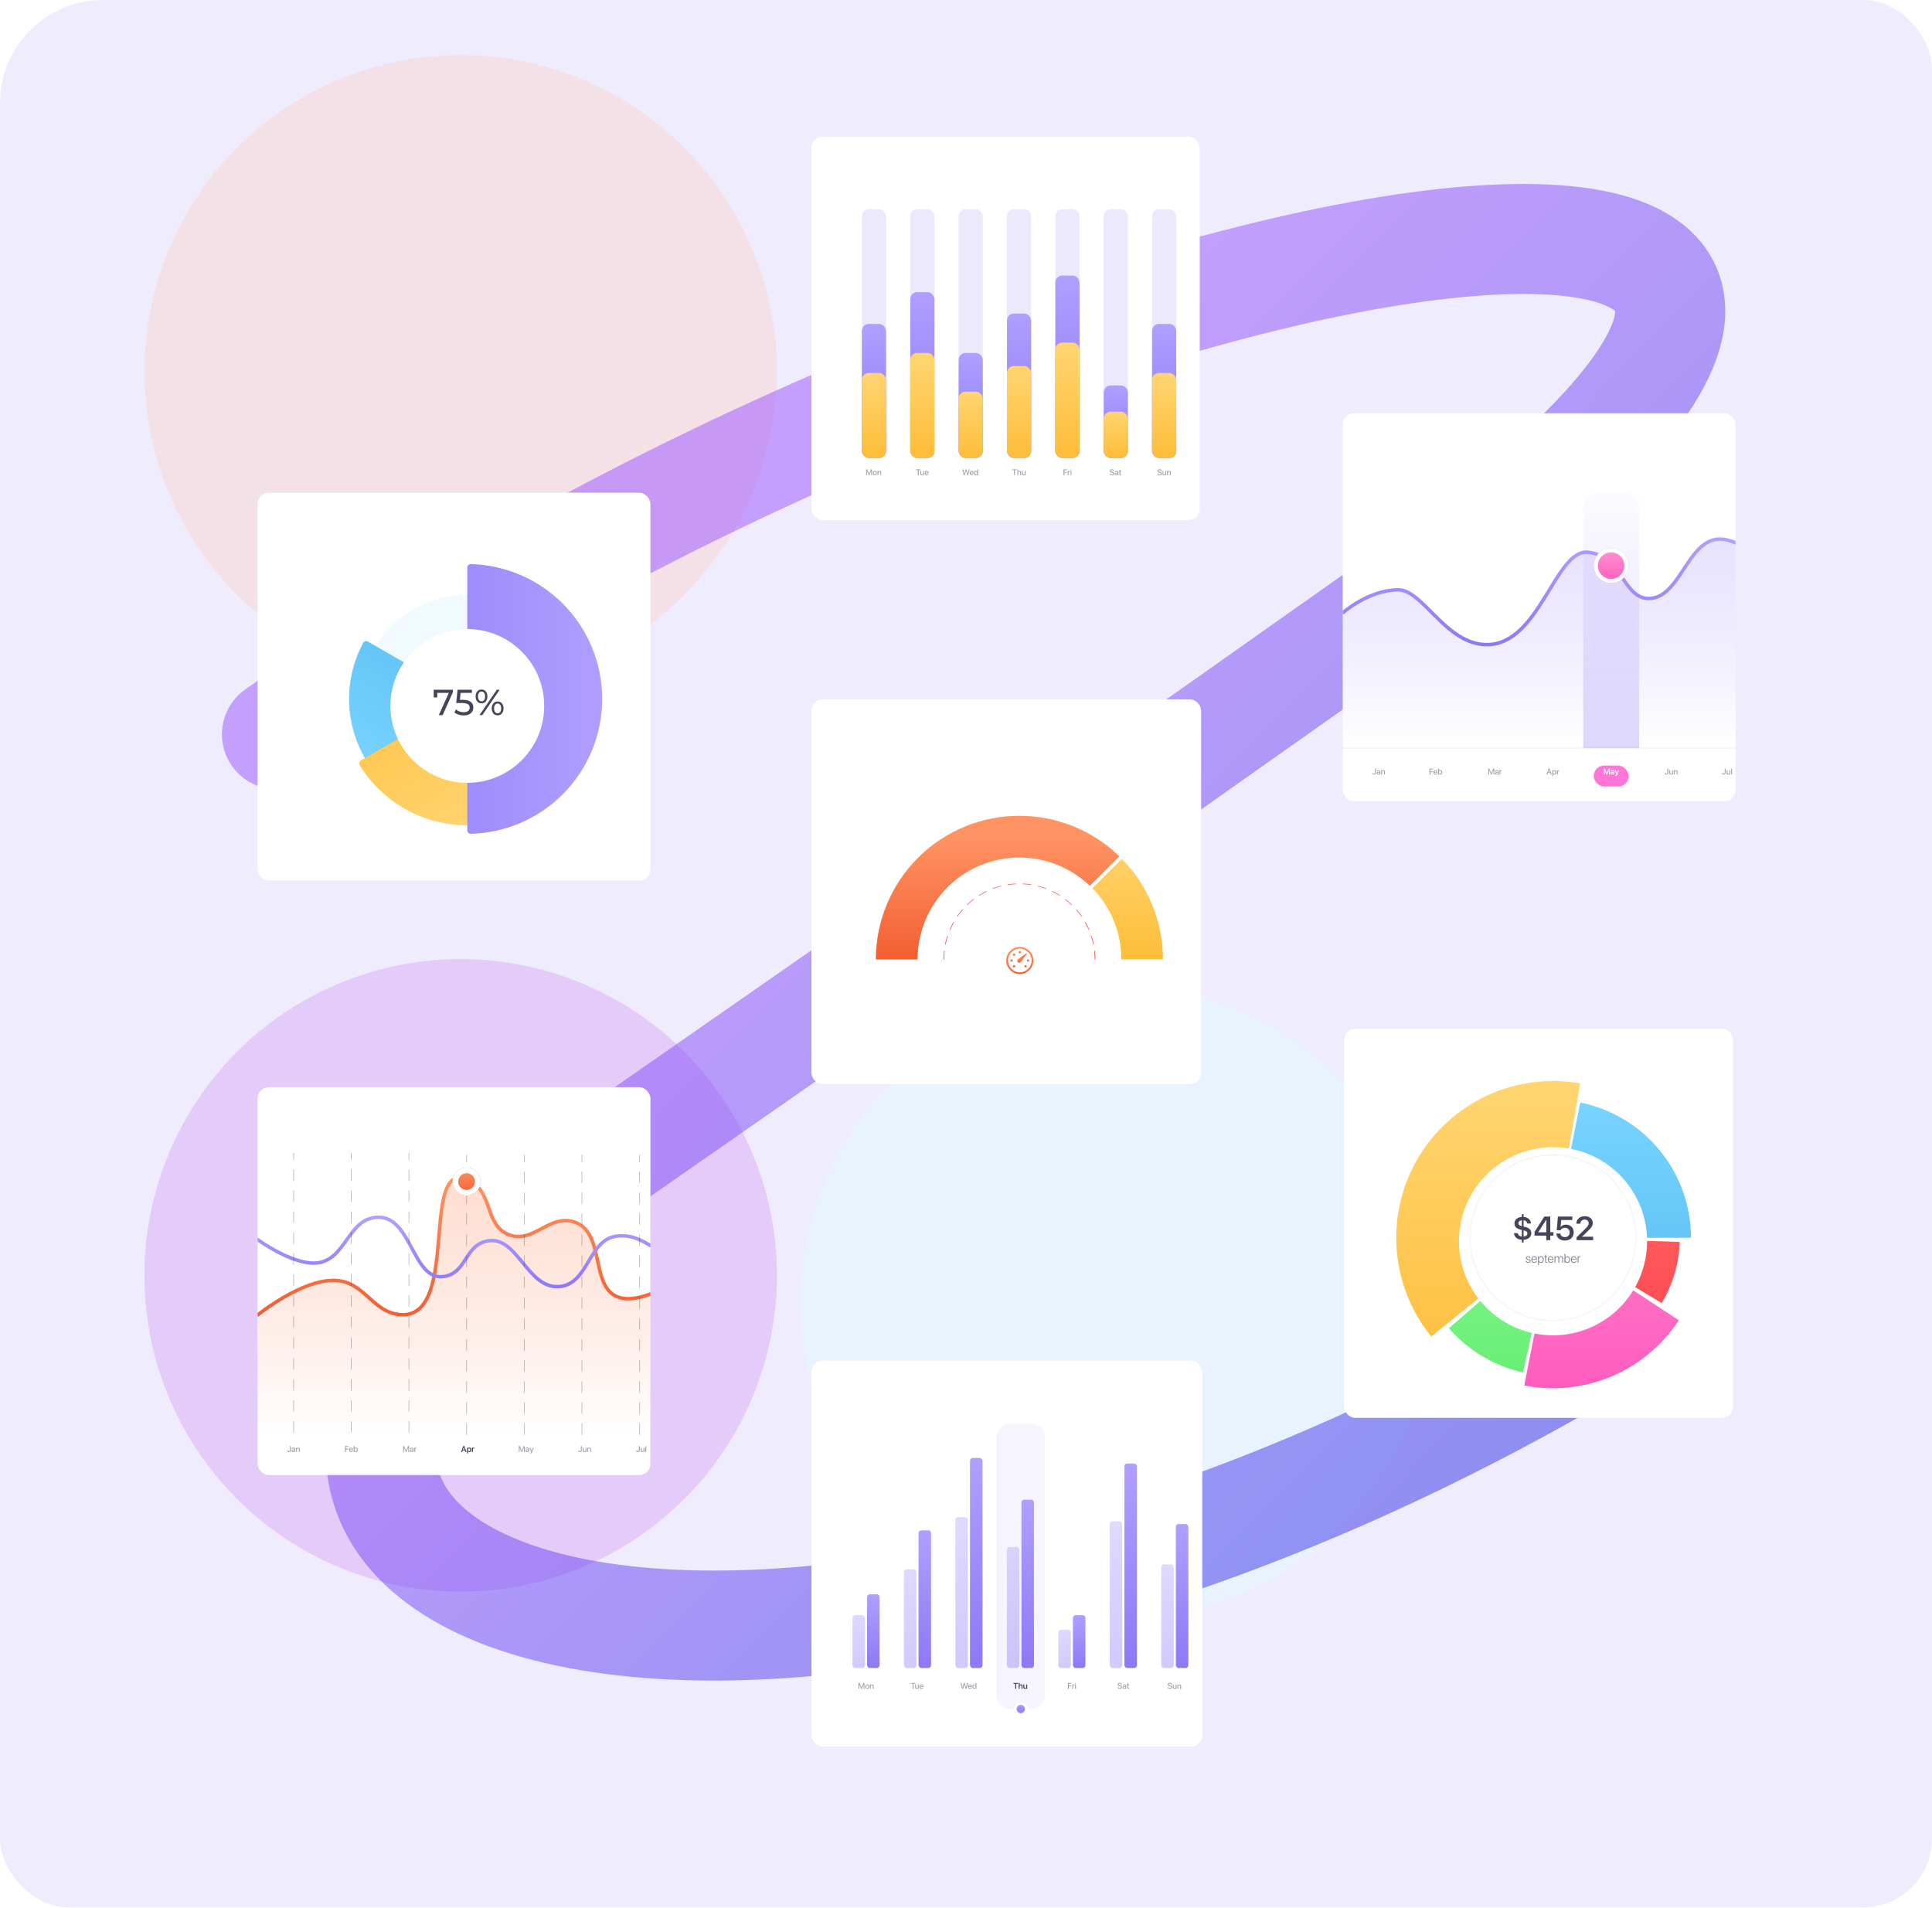 <svg width="562" height="555" viewBox="0 0 562 555" fill="none" xmlns="http://www.w3.org/2000/svg">
<g clip-path="url(#clip0_641_10033)">
<rect width="600" height="600" rx="30" fill="#EFEDFD"/>
<g filter="url(#filter0_f_641_10033)">
<circle cx="134" cy="371" r="92" fill="#E5CBF9"/>
</g>
<g filter="url(#filter1_f_641_10033)">
<circle cx="325" cy="379" r="92" fill="#E9F3FF"/>
</g>
<g filter="url(#filter2_f_641_10033)">
<circle cx="134" cy="108" r="92" fill="#F4E1E8"/>
</g>
</g>
<path d="M80.554 213.621C319.872 46.701 638.338 12.022 403.704 177.555C185.103 331.776 323.619 234.89 178.904 335.69C-1.856 461.596 206.535 539.138 456.625 395.337" stroke="url(#paint0_linear_641_10033)" stroke-opacity="0.5" stroke-width="32" stroke-linecap="round"/>
<rect x="74.934" y="143.339" width="114.273" height="112.821" rx="3.253" fill="white"/>
<circle opacity="0.1" cx="135.933" cy="204.339" r="31.313" fill="#6BCCFE"/>
<g filter="url(#filter3_d_641_10033)">
<path d="M107.026 187.647C106.54 187.366 105.917 187.532 105.65 188.027C101.498 195.736 100.437 204.753 102.71 213.236C105.071 222.047 110.835 229.559 118.734 234.119C126.633 238.68 136.021 239.916 144.831 237.555C153.314 235.282 160.593 229.855 165.193 222.404C165.488 221.926 165.32 221.303 164.834 221.023L135.93 204.335L107.026 187.647Z" fill="url(#paint1_linear_641_10033)"/>
</g>
<g filter="url(#filter4_d_641_10033)">
<path d="M104.972 222.209C104.486 222.49 104.318 223.113 104.612 223.591C109.528 231.586 117.325 237.411 126.415 239.847C135.833 242.37 145.868 241.049 154.312 236.174C162.756 231.299 168.918 223.269 171.441 213.851C173.877 204.76 172.731 195.096 168.265 186.841C167.998 186.347 167.374 186.181 166.888 186.462L135.93 204.336L104.972 222.209Z" fill="url(#paint2_linear_641_10033)"/>
</g>
<g filter="url(#filter5_d_641_10033)">
<path d="M135.933 242.566C135.933 243.127 136.389 243.584 136.95 243.569C146.99 243.309 156.563 239.208 163.683 232.088C171.042 224.729 175.177 214.747 175.177 204.339C175.177 193.931 171.042 183.949 163.683 176.59C156.563 169.47 146.99 165.369 136.95 165.109C136.389 165.094 135.933 165.551 135.933 166.112L135.933 204.339L135.933 242.566Z" fill="url(#paint3_linear_641_10033)"/>
</g>
<g filter="url(#filter6_d_641_10033)">
<circle cx="135.933" cy="204.338" r="22.367" fill="white"/>
</g>
<path d="M127.641 208.035L130.781 201.078L131.056 201.554H126.658L127.186 201.036V202.875H126.171V200.634H131.754V201.353L128.762 208.035H127.641ZM134.885 208.12C134.363 208.12 133.855 208.039 133.362 207.877C132.876 207.714 132.477 207.496 132.167 207.221L132.654 206.386C132.9 206.618 133.221 206.809 133.616 206.957C134.011 207.105 134.43 207.179 134.874 207.179C135.438 207.179 135.871 207.059 136.175 206.819C136.478 206.58 136.629 206.259 136.629 205.857C136.629 205.582 136.562 205.342 136.428 205.138C136.294 204.934 136.062 204.779 135.73 204.673C135.406 204.56 134.959 204.504 134.388 204.504H132.706L133.098 200.634H137.274V201.554H133.489L134.039 201.036L133.732 204.091L133.182 203.584H134.61C135.35 203.584 135.945 203.679 136.397 203.869C136.848 204.06 137.175 204.324 137.38 204.662C137.584 204.994 137.687 205.378 137.687 205.815C137.687 206.238 137.584 206.625 137.38 206.978C137.175 207.323 136.865 207.602 136.449 207.813C136.041 208.018 135.519 208.12 134.885 208.12ZM139.478 208.035L144.532 200.634H145.346L140.292 208.035H139.478ZM140.07 204.609C139.732 204.609 139.432 204.525 139.172 204.356C138.911 204.186 138.706 203.95 138.558 203.647C138.417 203.344 138.347 202.992 138.347 202.59C138.347 202.188 138.417 201.836 138.558 201.533C138.706 201.229 138.911 200.993 139.172 200.824C139.432 200.655 139.732 200.57 140.07 200.57C140.416 200.57 140.715 200.655 140.969 200.824C141.23 200.993 141.431 201.229 141.572 201.533C141.713 201.836 141.783 202.188 141.783 202.59C141.783 202.992 141.713 203.344 141.572 203.647C141.431 203.95 141.23 204.186 140.969 204.356C140.715 204.525 140.416 204.609 140.07 204.609ZM140.07 204.007C140.395 204.007 140.648 203.883 140.832 203.637C141.015 203.383 141.106 203.034 141.106 202.59C141.106 202.146 141.015 201.8 140.832 201.554C140.648 201.3 140.395 201.173 140.07 201.173C139.753 201.173 139.499 201.3 139.309 201.554C139.126 201.8 139.034 202.146 139.034 202.59C139.034 203.027 139.126 203.372 139.309 203.626C139.499 203.88 139.753 204.007 140.07 204.007ZM144.754 208.099C144.416 208.099 144.116 208.014 143.856 207.845C143.595 207.676 143.394 207.44 143.253 207.136C143.112 206.833 143.041 206.481 143.041 206.079C143.041 205.677 143.112 205.325 143.253 205.022C143.394 204.719 143.595 204.483 143.856 204.313C144.116 204.144 144.416 204.06 144.754 204.06C145.1 204.06 145.399 204.144 145.653 204.313C145.914 204.483 146.115 204.719 146.256 205.022C146.404 205.325 146.478 205.677 146.478 206.079C146.478 206.481 146.404 206.833 146.256 207.136C146.115 207.44 145.914 207.676 145.653 207.845C145.399 208.014 145.1 208.099 144.754 208.099ZM144.754 207.496C145.071 207.496 145.322 207.373 145.505 207.126C145.695 206.872 145.79 206.523 145.79 206.079C145.79 205.642 145.695 205.297 145.505 205.043C145.322 204.789 145.071 204.662 144.754 204.662C144.437 204.662 144.183 204.789 143.993 205.043C143.81 205.29 143.718 205.635 143.718 206.079C143.718 206.523 143.81 206.872 143.993 207.126C144.183 207.373 144.437 207.496 144.754 207.496Z" fill="#454459"/>
<rect x="390.953" y="299.264" width="113.18" height="113.18" rx="3.243" fill="white"/>
<path d="M491.886 360.066C491.886 350.8 488.679 341.819 482.81 334.648C476.941 327.477 468.771 322.559 459.688 320.727L451.756 360.066H491.886Z" fill="url(#paint4_linear_641_10033)"/>
<path d="M483.375 379.065C486.611 373.68 488.417 367.557 488.624 361.278L451.756 360.066L483.375 379.065Z" fill="url(#paint5_linear_641_10033)"/>
<path d="M443.402 403.04C451.935 404.699 460.768 403.78 468.776 400.401C476.785 397.021 483.606 391.334 488.371 384.064L451.755 360.066L443.402 403.04Z" fill="url(#paint6_linear_641_10033)"/>
<path d="M421.469 386.394C427.093 392.864 434.641 397.363 443.007 399.232L451.756 360.066L421.469 386.394Z" fill="url(#paint7_linear_641_10033)"/>
<path d="M459.675 315.157C450.521 313.543 441.093 314.764 432.653 318.658C424.213 322.552 417.164 328.932 412.451 336.943C407.738 344.954 405.585 354.215 406.281 363.483C406.978 372.752 410.49 381.587 416.347 388.804L451.756 360.067L459.675 315.157Z" fill="url(#paint8_linear_641_10033)"/>
<g filter="url(#filter7_d_641_10033)">
<circle cx="451.756" cy="360.067" r="27.362" fill="white"/>
</g>
<circle opacity="0.05" cx="451.756" cy="360.068" r="24.119" stroke="#454459" stroke-width="0.405"/>
<path d="M442.685 361.445H443.198V360.647C444.481 360.571 445.436 359.887 445.436 358.708V358.699C445.436 357.682 444.776 357.155 443.488 356.865L443.198 356.804V354.965C443.788 355.036 444.172 355.359 444.244 355.877L444.248 355.92H445.355L445.35 355.844C445.265 354.78 444.429 354.096 443.198 354.01V353.212H442.685V354.01C441.417 354.091 440.538 354.813 440.538 355.892V355.901C440.538 356.884 441.184 357.45 442.419 357.725L442.685 357.782V359.697C441.949 359.621 441.617 359.255 441.531 358.78L441.522 358.727H440.415L440.42 358.794C440.496 359.891 441.412 360.571 442.685 360.647V361.445ZM441.683 355.815V355.811C441.683 355.402 442.025 355.032 442.685 354.96V356.69C441.959 356.523 441.683 356.234 441.683 355.815ZM444.296 358.803V358.813C444.296 359.283 443.973 359.644 443.198 359.701V357.896C444.049 358.091 444.296 358.357 444.296 358.803ZM449.792 360.756H450.961V359.44H451.892V358.433H450.961V353.901H449.217L446.372 358.395V359.44H449.792V360.756ZM447.474 358.461V358.428L449.782 354.827H449.811V358.461H447.474ZM455.207 360.875C456.723 360.875 457.782 359.906 457.782 358.495V358.485C457.782 357.184 456.841 356.238 455.535 356.238C454.846 356.238 454.281 356.509 453.982 356.97H453.958L454.148 354.903H457.378V353.901H453.169L452.842 357.887H453.911C453.991 357.735 454.105 357.602 454.234 357.497C454.495 357.279 454.832 357.16 455.222 357.16C456.024 357.16 456.599 357.72 456.599 358.504V358.514C456.599 359.317 456.034 359.877 455.217 359.877C454.495 359.877 453.972 359.435 453.873 358.86L453.868 358.827H452.718L452.723 358.889C452.813 360.024 453.782 360.875 455.207 360.875ZM458.613 360.756H463.43V359.754H460.233V359.701L461.744 358.267C462.95 357.108 463.326 356.561 463.326 355.754V355.744C463.326 354.614 462.366 353.782 460.993 353.782C459.601 353.782 458.547 354.68 458.547 355.934V355.968H459.696V355.934C459.711 355.274 460.243 354.766 461.003 354.766C461.663 354.766 462.124 355.203 462.129 355.815V355.825C462.129 356.333 461.934 356.68 461.036 357.559L458.613 359.92V360.756Z" fill="#454459"/>
<path opacity="0.7" d="M444.53 367.357C444.936 367.357 445.23 367.134 445.23 366.819V366.817C445.23 366.557 445.089 366.413 444.72 366.324L444.441 366.258C444.196 366.199 444.097 366.105 444.097 365.957V365.955C444.097 365.766 444.264 365.636 444.515 365.636C444.774 365.636 444.938 365.777 444.968 365.993L444.97 366.005H445.196L445.194 365.985C445.164 365.667 444.911 365.437 444.515 365.437C444.129 365.437 443.856 365.656 443.856 365.964V365.966C443.856 366.222 444.024 366.376 444.373 366.459L444.653 366.527C444.9 366.586 444.989 366.673 444.989 366.833V366.835C444.989 367.029 444.811 367.158 444.531 367.158C444.252 367.158 444.079 367.019 444.042 366.805L444.038 366.789H443.803L443.805 366.805C443.84 367.133 444.109 367.357 444.53 367.357ZM446.297 367.357C446.698 367.357 446.993 367.127 447.057 366.81L447.061 366.792H446.828L446.824 366.808C446.763 367.01 446.575 367.147 446.302 367.147C445.937 367.147 445.7 366.896 445.693 366.454H447.084V366.361C447.084 365.807 446.772 365.437 446.277 365.437C445.782 365.437 445.454 365.82 445.454 366.4V366.402C445.454 366.988 445.777 367.357 446.297 367.357ZM446.275 365.647C446.592 365.647 446.82 365.863 446.847 366.267H445.696C445.725 365.873 445.96 365.647 446.275 365.647ZM447.399 367.947H447.635V366.937H447.642C447.743 367.184 447.978 367.357 448.274 367.357C448.739 367.357 449.056 366.979 449.056 366.399V366.397C449.056 365.818 448.741 365.437 448.271 365.437C447.973 365.437 447.745 365.611 447.642 365.863H447.635V365.471H447.399V367.947ZM448.23 367.147C447.882 367.147 447.635 366.846 447.635 366.399V366.397C447.635 365.948 447.88 365.647 448.23 365.647C448.586 365.647 448.816 365.939 448.816 366.397V366.399C448.816 366.853 448.586 367.147 448.23 367.147ZM449.925 367.357C449.982 367.357 450.043 367.35 450.08 367.343V367.15C450.054 367.154 450.016 367.159 449.974 367.159C449.801 367.159 449.713 367.09 449.713 366.885V365.668H450.08V365.471H449.713V364.97H449.471V365.471H449.199V365.668H449.471V366.889C449.471 367.213 449.621 367.357 449.925 367.357ZM451.096 367.357C451.497 367.357 451.792 367.127 451.856 366.81L451.86 366.792H451.627L451.623 366.808C451.563 367.01 451.374 367.147 451.101 367.147C450.736 367.147 450.499 366.896 450.492 366.454H451.883V366.361C451.883 365.807 451.571 365.437 451.076 365.437C450.581 365.437 450.253 365.82 450.253 366.4V366.402C450.253 366.988 450.576 367.357 451.096 367.357ZM451.074 365.647C451.391 365.647 451.62 365.863 451.646 366.267H450.495C450.524 365.873 450.759 365.647 451.074 365.647ZM452.198 367.323H452.434V366.185C452.434 365.868 452.63 365.649 452.902 365.649C453.155 365.649 453.326 365.823 453.326 366.089V367.323H453.563V366.156C453.563 365.859 453.752 365.649 454.026 365.649C454.295 365.649 454.455 365.822 454.455 366.11V367.323H454.691V366.057C454.691 365.681 454.454 365.439 454.09 365.439C453.809 365.439 453.597 365.601 453.508 365.83H453.502C453.433 365.595 453.237 365.439 452.966 365.439C452.706 365.439 452.517 365.585 452.441 365.789H452.434V365.471H452.198V367.323ZM455.979 367.357C456.445 367.357 456.762 366.976 456.762 366.397V366.395C456.762 365.816 456.443 365.437 455.98 365.437C455.69 365.437 455.451 365.601 455.346 365.857H455.341V364.753H455.104V367.323H455.341V366.931H455.346C455.453 367.193 455.686 367.357 455.979 367.357ZM455.934 367.147C455.585 367.147 455.339 366.844 455.339 366.397V366.395C455.339 365.95 455.588 365.647 455.934 365.647C456.29 365.647 456.52 365.941 456.52 366.395V366.397C456.52 366.855 456.29 367.147 455.934 367.147ZM457.826 367.357C458.227 367.357 458.522 367.127 458.586 366.81L458.59 366.792H458.357L458.353 366.808C458.293 367.01 458.104 367.147 457.831 367.147C457.466 367.147 457.229 366.896 457.222 366.454H458.613V366.361C458.613 365.807 458.301 365.437 457.806 365.437C457.311 365.437 456.983 365.82 456.983 366.4V366.402C456.983 366.988 457.306 367.357 457.826 367.357ZM457.804 365.647C458.122 365.647 458.35 365.863 458.376 366.267H457.226C457.254 365.873 457.489 365.647 457.804 365.647ZM458.929 367.323H459.164V366.176C459.164 365.863 459.331 365.663 459.595 365.663C459.675 365.663 459.741 365.675 459.771 365.688V365.458C459.743 365.449 459.687 365.437 459.625 365.437C459.401 365.437 459.237 365.577 459.171 365.804H459.164V365.471H458.929V367.323Z" fill="#454459"/>
<rect x="236.04" y="39.765" width="112.953" height="111.518" rx="3.216" fill="white"/>
<rect opacity="0.2" x="250.711" y="60.867" width="7.034" height="72.354" rx="2.01" fill="#A08CFB"/>
<rect x="250.711" y="94.231" width="7.034" height="38.991" rx="2.01" fill="url(#paint9_linear_641_10033)"/>
<rect x="250.711" y="108.5" width="7.034" height="24.721" rx="2.01" fill="url(#paint10_linear_641_10033)"/>
<rect opacity="0.2" x="292.918" y="60.867" width="7.034" height="72.354" rx="2.01" fill="#A08CFB"/>
<rect x="292.918" y="91.216" width="7.034" height="42.006" rx="2.01" fill="url(#paint11_linear_641_10033)"/>
<rect x="292.918" y="106.49" width="7.034" height="26.731" rx="2.01" fill="url(#paint12_linear_641_10033)"/>
<rect opacity="0.2" x="264.78" y="60.867" width="7.034" height="72.354" rx="2.01" fill="#A08CFB"/>
<rect x="264.78" y="84.985" width="7.034" height="48.236" rx="2.01" fill="url(#paint13_linear_641_10033)"/>
<rect x="264.78" y="102.672" width="7.034" height="30.55" rx="2.01" fill="url(#paint14_linear_641_10033)"/>
<rect opacity="0.2" x="306.987" y="60.867" width="7.034" height="72.354" rx="2.01" fill="#A08CFB"/>
<rect x="306.987" y="80.161" width="7.034" height="53.06" rx="2.01" fill="url(#paint15_linear_641_10033)"/>
<rect x="306.987" y="99.657" width="7.034" height="33.564" rx="2.01" fill="url(#paint16_linear_641_10033)"/>
<rect opacity="0.2" x="278.85" y="60.867" width="7.034" height="72.354" rx="2.01" fill="#A08CFB"/>
<rect x="278.85" y="102.672" width="7.034" height="30.55" rx="2.01" fill="url(#paint17_linear_641_10033)"/>
<rect x="278.85" y="113.927" width="7.034" height="19.294" rx="2.01" fill="url(#paint18_linear_641_10033)"/>
<rect opacity="0.2" x="321.056" y="60.867" width="7.034" height="72.354" rx="2.01" fill="#A08CFB"/>
<rect x="321.056" y="112.118" width="7.034" height="21.103" rx="2.01" fill="url(#paint19_linear_641_10033)"/>
<rect x="321.056" y="119.756" width="7.034" height="13.466" rx="2.01" fill="url(#paint20_linear_641_10033)"/>
<rect opacity="0.2" x="335.125" y="60.867" width="7.034" height="72.354" rx="2.01" fill="#A08CFB"/>
<rect x="335.125" y="94.231" width="7.034" height="38.991" rx="2.01" fill="url(#paint21_linear_641_10033)"/>
<rect x="335.125" y="108.5" width="7.034" height="24.721" rx="2.01" fill="url(#paint22_linear_641_10033)"/>
<path opacity="0.5" d="M251.954 138.235H252.194V136.981H252.202L252.714 138.235H252.91L253.422 136.981H253.43V138.235H253.671V136.536H253.367L252.816 137.893H252.809L252.259 136.536H251.954V138.235ZM254.486 138.26C254.84 138.26 255.073 138.015 255.073 137.616V137.614C255.073 137.217 254.838 136.973 254.484 136.973C254.132 136.973 253.898 137.218 253.898 137.614V137.616C253.898 138.014 254.13 138.26 254.486 138.26ZM254.487 138.047C254.288 138.047 254.158 137.89 254.158 137.616V137.614C254.158 137.343 254.289 137.186 254.484 137.186C254.683 137.186 254.813 137.343 254.813 137.614V137.616C254.813 137.889 254.686 138.047 254.487 138.047ZM255.27 138.235H255.524V137.513C255.524 137.32 255.64 137.191 255.819 137.191C255.995 137.191 256.083 137.296 256.083 137.482V138.235H256.338V137.433C256.338 137.148 256.181 136.973 255.909 136.973C255.722 136.973 255.595 137.058 255.53 137.184H255.524V136.996H255.27V138.235Z" fill="#454459"/>
<path opacity="0.5" d="M309.356 138.235H309.62V137.524H310.35V137.301H309.62V136.763H310.417V136.536H309.356V138.235ZM310.617 138.235H310.871V137.497C310.871 137.312 310.972 137.205 311.136 137.205C311.185 137.205 311.23 137.211 311.25 137.219V136.982C311.23 136.979 311.198 136.973 311.162 136.973C311.02 136.973 310.917 137.064 310.877 137.208H310.871V136.996H310.617V138.235ZM311.546 136.806C311.629 136.806 311.694 136.74 311.694 136.66C311.694 136.578 311.629 136.512 311.546 136.512C311.463 136.512 311.397 136.578 311.397 136.66C311.397 136.74 311.463 136.806 311.546 136.806ZM311.418 138.235H311.673V136.996H311.418V138.235Z" fill="#454459"/>
<path opacity="0.5" d="M266.985 138.235H267.249V136.763H267.768V136.536H266.464V136.763H266.985V138.235ZM268.148 138.26C268.337 138.26 268.463 138.174 268.528 138.049H268.534V138.235H268.789V136.996H268.534V137.72C268.534 137.913 268.418 138.041 268.239 138.041C268.062 138.041 267.975 137.937 267.975 137.75V136.996H267.721V137.8C267.721 138.085 267.876 138.26 268.148 138.26ZM269.57 138.26C269.87 138.26 270.061 138.081 270.101 137.884L270.103 137.871H269.862L269.858 137.881C269.827 137.974 269.726 138.052 269.576 138.052C269.373 138.052 269.245 137.915 269.24 137.681H270.117V137.595C270.117 137.223 269.904 136.973 269.557 136.973C269.21 136.973 268.986 137.232 268.986 137.619V137.621C268.986 138.012 269.206 138.26 269.57 138.26ZM269.558 137.181C269.724 137.181 269.844 137.286 269.865 137.501H269.244C269.266 137.293 269.393 137.181 269.558 137.181Z" fill="#454459"/>
<path opacity="0.5" d="M280.387 138.235H280.64L281.006 136.954H281.012L281.377 138.235H281.63L282.09 136.536H281.815L281.498 137.868H281.493L281.133 136.536H280.884L280.525 137.868H280.52L280.203 136.536H279.929L280.387 138.235ZM282.663 138.26C282.963 138.26 283.154 138.081 283.194 137.884L283.197 137.871H282.955L282.952 137.881C282.92 137.974 282.82 138.052 282.669 138.052C282.466 138.052 282.338 137.915 282.333 137.681H283.211V137.595C283.211 137.223 282.998 136.973 282.65 136.973C282.303 136.973 282.079 137.232 282.079 137.619V137.621C282.079 138.012 282.299 138.26 282.663 138.26ZM282.651 137.181C282.817 137.181 282.938 137.286 282.959 137.501H282.337C282.359 137.293 282.487 137.181 282.651 137.181ZM283.871 138.26C284.049 138.26 284.186 138.171 284.26 138.026H284.265V138.235H284.52V136.536H284.265V137.207H284.26C284.186 137.061 284.045 136.973 283.869 136.973C283.558 136.973 283.353 137.22 283.353 137.615V137.616C283.353 138.01 283.556 138.26 283.871 138.26ZM283.939 138.041C283.737 138.041 283.614 137.88 283.614 137.616V137.615C283.614 137.353 283.738 137.191 283.939 137.191C284.129 137.191 284.266 137.358 284.266 137.615V137.616C284.266 137.874 284.131 138.041 283.939 138.041Z" fill="#454459"/>
<path opacity="0.5" d="M323.464 138.264C323.866 138.264 324.111 138.067 324.111 137.757V137.756C324.111 137.493 323.961 137.351 323.61 137.277L323.424 137.238C323.212 137.192 323.115 137.114 323.115 136.987V136.986C323.115 136.837 323.249 136.737 323.46 136.736C323.662 136.736 323.798 136.832 323.822 136.989L323.823 137.006H324.08L324.078 136.986C324.061 136.701 323.818 136.508 323.464 136.508C323.104 136.508 322.849 136.707 322.848 136.996V136.998C322.848 137.25 323.009 137.403 323.342 137.473L323.527 137.512C323.752 137.562 323.845 137.636 323.845 137.773V137.774C323.845 137.933 323.702 138.035 323.474 138.035C323.247 138.035 323.09 137.937 323.067 137.781L323.064 137.765H322.808L322.809 137.783C322.83 138.082 323.082 138.264 323.464 138.264ZM324.683 138.258C324.846 138.258 324.99 138.173 325.062 138.04H325.066V138.235H325.322V137.382C325.322 137.133 325.13 136.973 324.827 136.973C324.522 136.973 324.337 137.137 324.32 137.35L324.319 137.363H324.559L324.561 137.352C324.582 137.253 324.673 137.184 324.82 137.184C324.978 137.184 325.066 137.266 325.066 137.403V137.496L324.73 137.516C324.436 137.533 324.269 137.665 324.269 137.881V137.883C324.269 138.106 324.435 138.258 324.683 138.258ZM324.526 137.877V137.875C324.526 137.77 324.611 137.703 324.764 137.694L325.066 137.675V137.771C325.066 137.933 324.931 138.054 324.752 138.054C324.615 138.054 324.526 137.986 324.526 137.877ZM326.004 138.26C326.056 138.26 326.104 138.254 326.133 138.249V138.053C326.115 138.055 326.092 138.058 326.065 138.058C325.958 138.058 325.901 138.02 325.901 137.894V137.199H326.133V136.996H325.901V136.674H325.641V136.996H325.463V137.199H325.641V137.909C325.641 138.156 325.759 138.26 326.004 138.26Z" fill="#454459"/>
<path opacity="0.5" d="M294.976 138.235H295.24V136.763H295.76V136.536H294.456V136.763H294.976V138.235ZM295.954 138.235H296.208V137.518C296.208 137.325 296.325 137.191 296.5 137.191C296.679 137.191 296.783 137.313 296.783 137.518V138.235H297.037V137.47C297.037 137.171 296.863 136.973 296.598 136.973C296.413 136.973 296.28 137.057 296.214 137.2H296.208V136.536H295.954V138.235ZM297.706 138.26C297.895 138.26 298.021 138.174 298.085 138.049H298.091V138.235H298.347V136.996H298.091V137.72C298.091 137.913 297.976 138.041 297.797 138.041C297.62 138.041 297.533 137.937 297.533 137.75V136.996H297.279V137.8C297.279 138.085 297.434 138.26 297.706 138.26Z" fill="#454459"/>
<path opacity="0.5" d="M337.331 138.264C337.734 138.264 337.979 138.067 337.979 137.757V137.756C337.979 137.493 337.828 137.351 337.477 137.277L337.291 137.238C337.079 137.192 336.982 137.114 336.982 136.987V136.986C336.982 136.837 337.117 136.737 337.327 136.736C337.529 136.736 337.665 136.832 337.689 136.989L337.69 137.006H337.947L337.946 136.986C337.928 136.701 337.685 136.508 337.331 136.508C336.972 136.508 336.716 136.707 336.715 136.996V136.998C336.715 137.25 336.876 137.403 337.21 137.473L337.394 137.512C337.619 137.562 337.712 137.636 337.712 137.773V137.774C337.712 137.933 337.569 138.035 337.341 138.035C337.114 138.035 336.958 137.937 336.934 137.781L336.932 137.765H336.675L336.676 137.783C336.697 138.082 336.949 138.264 337.331 138.264ZM338.607 138.26C338.796 138.26 338.922 138.174 338.987 138.049H338.993V138.235H339.248V136.996H338.993V137.72C338.993 137.913 338.877 138.041 338.698 138.041C338.521 138.041 338.434 137.937 338.434 137.75V136.996H338.18V137.8C338.18 138.085 338.335 138.26 338.607 138.26ZM339.5 138.235H339.754V137.513C339.754 137.32 339.87 137.191 340.049 137.191C340.226 137.191 340.313 137.296 340.313 137.482V138.235H340.568V137.433C340.568 137.148 340.412 136.973 340.14 136.973C339.952 136.973 339.825 137.058 339.76 137.184H339.754V136.996H339.5V138.235Z" fill="#454459"/>
<g clip-path="url(#clip1_641_10033)">
<rect x="390.59" y="120.22" width="114.273" height="112.821" rx="3.253" fill="white"/>
<g filter="url(#filter8_d_641_10033)">
<rect x="463.587" y="221.684" width="10.167" height="6.1" rx="3.05" fill="#FF75D8"/>
</g>
<path d="M406.76 171.606C398.215 171.606 390.59 178.205 390.59 178.205V217.616H512.59V163.215C512.59 163.215 508.625 158.576 502.355 157.074C491.053 154.367 489.476 174.132 479.548 174.132C472.256 174.132 471.752 161.782 462.029 160.656C452.306 159.53 447.92 187.891 432.245 187.572C420.503 187.332 413.363 171.606 406.76 171.606Z" fill="url(#paint23_linear_641_10033)"/>
<path d="M390.793 178.121C390.793 178.121 398.215 171.582 406.76 171.582C413.871 171.582 420.503 187.281 432.245 187.52C447.919 187.84 452.305 159.526 462.029 160.65C471.752 161.773 472.256 174.103 479.548 174.103C489.476 174.103 491.053 154.371 502.355 157.074C508.625 158.573 512.59 163.204 512.59 163.204" stroke="url(#paint24_linear_641_10033)" stroke-width="1.017" stroke-linecap="round"/>
<path opacity="0.3" d="M460.537 147.466C460.537 145.22 462.358 143.399 464.604 143.399H472.737C474.983 143.399 476.804 145.22 476.804 147.466V217.616H460.537V147.466Z" fill="url(#paint25_linear_641_10033)"/>
<g filter="url(#filter9_d_641_10033)">
<circle cx="468.67" cy="163.53" r="5.083" fill="url(#paint26_linear_641_10033)"/>
<circle cx="468.67" cy="163.53" r="4.473" stroke="white" stroke-width="1.22"/>
</g>
<path opacity="0.5" d="M399.71 225.339C400.047 225.339 400.246 225.14 400.246 224.802V223.591H399.979V224.799C399.979 224.996 399.884 225.101 399.707 225.101C399.548 225.101 399.465 224.998 399.455 224.867L399.454 224.857H399.19L399.191 224.871C399.206 225.145 399.392 225.339 399.71 225.339ZM400.88 225.333C401.045 225.333 401.191 225.247 401.263 225.113H401.268V225.311H401.527V224.447C401.527 224.195 401.332 224.033 401.026 224.033C400.718 224.033 400.531 224.199 400.513 224.415L400.512 224.428H400.755L400.757 224.417C400.778 224.317 400.87 224.247 401.019 224.247C401.179 224.247 401.268 224.33 401.268 224.468V224.562L400.927 224.583C400.631 224.6 400.461 224.734 400.461 224.952V224.954C400.461 225.179 400.629 225.333 400.88 225.333ZM400.721 224.948V224.946C400.721 224.84 400.807 224.772 400.962 224.763L401.268 224.743V224.841C401.268 225.004 401.131 225.127 400.95 225.127C400.812 225.127 400.721 225.058 400.721 224.948ZM401.777 225.311H402.034V224.58C402.034 224.385 402.151 224.254 402.332 224.254C402.511 224.254 402.599 224.36 402.599 224.548V225.311H402.857V224.499C402.857 224.211 402.699 224.033 402.424 224.033C402.234 224.033 402.106 224.119 402.04 224.247H402.034V224.057H401.777V225.311Z" fill="#454459"/>
<path d="M466.519 225.311H466.797V224.088H466.805L467.301 225.311H467.509L468.005 224.088H468.014V225.311H468.291V223.591H467.936L467.409 224.904H467.401L466.874 223.591H466.519V225.311ZM468.907 225.332C469.074 225.332 469.214 225.249 469.287 225.116H469.294V225.311H469.591V224.442C469.591 224.188 469.387 224.021 469.071 224.021C468.751 224.021 468.557 224.189 468.539 224.413L468.537 224.428H468.813L468.815 224.417C468.834 224.324 468.92 224.259 469.06 224.259C469.211 224.259 469.294 224.336 469.294 224.463V224.55L468.964 224.571C468.658 224.59 468.484 224.724 468.484 224.948V224.951C468.484 225.176 468.654 225.332 468.907 225.332ZM468.779 224.939V224.938C468.779 224.838 468.859 224.774 469.006 224.765L469.294 224.747V224.842C469.294 224.992 469.165 225.106 468.995 225.106C468.865 225.106 468.779 225.042 468.779 224.939ZM469.995 225.73C470.258 225.73 470.406 225.631 470.502 225.353L470.956 224.048H470.644L470.347 225.058H470.339L470.043 224.048H469.719L470.173 225.312L470.155 225.363C470.117 225.469 470.054 225.501 469.941 225.501C469.899 225.501 469.865 225.495 469.842 225.49V225.717C469.878 225.723 469.937 225.73 469.995 225.73Z" fill="white"/>
<path opacity="0.5" d="M415.821 225.311H416.088V224.591H416.827V224.366H416.088V223.821H416.895V223.591H415.821V225.311ZM417.588 225.336C417.892 225.336 418.085 225.154 418.125 224.956L418.128 224.942H417.884L417.88 224.952C417.848 225.046 417.747 225.125 417.594 225.125C417.389 225.125 417.259 224.986 417.254 224.749H418.142V224.662C418.142 224.286 417.926 224.033 417.575 224.033C417.224 224.033 416.997 224.295 416.997 224.687V224.689C416.997 225.084 417.22 225.336 417.588 225.336ZM417.576 224.244C417.744 224.244 417.866 224.35 417.887 224.567H417.258C417.281 224.357 417.409 224.244 417.576 224.244ZM419.008 225.336C419.326 225.336 419.532 225.083 419.532 224.684V224.683C419.532 224.284 419.325 224.033 419.011 224.033C418.833 224.033 418.69 224.123 418.615 224.27H418.609V223.591H418.352V225.311H418.609V225.098H418.615C418.689 225.245 418.828 225.336 419.008 225.336ZM418.94 225.114C418.745 225.114 418.608 224.945 418.608 224.684V224.683C418.608 224.423 418.746 224.254 418.94 224.254C419.143 224.254 419.269 224.418 419.269 224.683V224.684C419.269 224.951 419.143 225.114 418.94 225.114Z" fill="#454459"/>
<path opacity="0.5" d="M432.931 225.311H433.174V224.042H433.183L433.701 225.311H433.899L434.417 224.042H434.425V225.311H434.668V223.591H434.361L433.803 224.964H433.796L433.24 223.591H432.931V225.311ZM435.289 225.333C435.455 225.333 435.6 225.247 435.673 225.113H435.677V225.311H435.936V224.447C435.936 224.195 435.742 224.033 435.436 224.033C435.127 224.033 434.94 224.199 434.922 224.415L434.921 224.428H435.164L435.166 224.417C435.188 224.317 435.28 224.247 435.428 224.247C435.588 224.247 435.677 224.33 435.677 224.468V224.562L435.337 224.583C435.04 224.6 434.871 224.734 434.871 224.952V224.954C434.871 225.179 435.039 225.333 435.289 225.333ZM435.131 224.948V224.946C435.131 224.84 435.216 224.772 435.371 224.763L435.677 224.743V224.841C435.677 225.004 435.54 225.127 435.359 225.127C435.221 225.127 435.131 225.058 435.131 224.948ZM436.186 225.311H436.444V224.564C436.444 224.376 436.546 224.268 436.712 224.268C436.762 224.268 436.807 224.274 436.827 224.282V224.043C436.807 224.039 436.775 224.033 436.738 224.033C436.595 224.033 436.49 224.125 436.449 224.272H436.444V224.057H436.186V225.311Z" fill="#454459"/>
<path opacity="0.5" d="M484.76 225.339C485.098 225.339 485.297 225.14 485.297 224.802V223.591H485.03V224.799C485.03 224.996 484.934 225.101 484.758 225.101C484.598 225.101 484.516 224.998 484.506 224.867L484.504 224.857H484.241L484.242 224.871C484.257 225.145 484.442 225.339 484.76 225.339ZM486.013 225.336C486.203 225.336 486.331 225.249 486.396 225.122H486.402V225.311H486.661V224.057H486.402V224.789C486.402 224.984 486.285 225.114 486.104 225.114C485.926 225.114 485.837 225.009 485.837 224.82V224.057H485.58V224.87C485.58 225.158 485.737 225.336 486.013 225.336ZM486.916 225.311H487.173V224.58C487.173 224.385 487.29 224.254 487.471 224.254C487.65 224.254 487.738 224.36 487.738 224.548V225.311H487.996V224.499C487.996 224.211 487.838 224.033 487.563 224.033C487.373 224.033 487.245 224.119 487.179 224.247H487.173V224.057H486.916V225.311Z" fill="#454459"/>
<path opacity="0.5" d="M449.832 225.311H450.112L450.271 224.846H450.933L451.09 225.311H451.37L450.746 223.591H450.458L449.832 225.311ZM450.599 223.876H450.604L450.86 224.631H450.342L450.599 223.876ZM451.53 225.728H451.787V225.1H451.793C451.867 225.245 452.011 225.336 452.189 225.336C452.503 225.336 452.709 225.084 452.709 224.685V224.684C452.709 224.284 452.504 224.033 452.185 224.033C452.006 224.033 451.868 224.124 451.793 224.273H451.787V224.057H451.53V225.728ZM452.118 225.114C451.924 225.114 451.786 224.945 451.786 224.685V224.684C451.786 224.423 451.923 224.254 452.118 224.254C452.32 224.254 452.447 224.417 452.447 224.684V224.685C452.447 224.95 452.321 225.114 452.118 225.114ZM452.909 225.311H453.167V224.564C453.167 224.376 453.269 224.268 453.435 224.268C453.485 224.268 453.53 224.274 453.55 224.282V224.043C453.53 224.039 453.498 224.033 453.461 224.033C453.318 224.033 453.213 224.125 453.173 224.272H453.167V224.057H452.909V225.311Z" fill="#454459"/>
<path opacity="0.5" d="M501.427 225.339C501.764 225.339 501.963 225.14 501.963 224.802V223.591H501.696V224.799C501.696 224.996 501.601 225.101 501.424 225.101C501.265 225.101 501.183 224.998 501.172 224.867L501.171 224.857H500.907L500.908 224.871C500.923 225.145 501.109 225.339 501.427 225.339ZM502.679 225.336C502.87 225.336 502.997 225.249 503.063 225.122H503.069V225.311H503.327V224.057H503.069V224.789C503.069 224.984 502.952 225.114 502.771 225.114C502.592 225.114 502.504 225.009 502.504 224.82V224.057H502.246V224.87C502.246 225.158 502.404 225.336 502.679 225.336ZM503.592 225.311H503.849V223.591H503.592V225.311Z" fill="#454459"/>
<path opacity="0.1" d="M390.59 217.617H512.59" stroke="#454459" stroke-width="0.203"/>
</g>
<rect x="236.04" y="203.448" width="113.351" height="111.911" rx="3.227" fill="white"/>
<path d="M332.25 279.084C332.25 269.616 328.489 260.536 321.794 253.841C315.099 247.146 306.018 243.385 296.55 243.385C287.082 243.385 278.002 247.146 271.307 253.841C264.612 260.536 260.851 269.616 260.851 279.084" stroke="url(#paint27_linear_641_10033)" stroke-width="12.102"/>
<path d="M318.534 279.085C318.534 273.254 316.218 267.663 312.095 263.54C307.972 259.417 302.381 257.101 296.55 257.101C290.719 257.101 285.127 259.417 281.005 263.54C276.882 267.663 274.565 273.254 274.565 279.085" stroke="url(#paint28_linear_641_10033)" stroke-width="0.202" stroke-linecap="round" stroke-dasharray="0 0.2 2.02 0 0.2 2.02"/>
<path d="M321.762 253.841C315.07 247.146 305.995 243.385 296.532 243.385C287.068 243.385 277.993 247.146 271.301 253.841C264.61 260.536 260.851 269.616 260.851 279.084" stroke="url(#paint29_linear_641_10033)" stroke-width="12.102"/>
<g opacity="0.4" filter="url(#filter10_d_641_10033)">
<circle cx="296.551" cy="279.085" r="14.119" fill="white"/>
</g>
<path d="M317.325 258.109L325.998 249.436" stroke="white" stroke-width="1.008"/>
<path d="M296.651 283.352C298.814 283.352 300.602 281.564 300.602 279.401C300.602 277.234 298.814 275.45 296.647 275.45C294.484 275.45 292.7 277.234 292.7 279.401C292.7 281.564 294.488 283.352 296.651 283.352ZM296.651 282.84C294.744 282.84 293.212 281.304 293.212 279.401C293.212 277.494 294.744 275.958 296.647 275.958C298.554 275.958 300.09 277.494 300.094 279.401C300.094 281.304 298.558 282.84 296.651 282.84ZM296.647 277.364C296.844 277.364 297.009 277.203 297.009 277.006C297.009 276.805 296.844 276.643 296.647 276.643C296.45 276.643 296.288 276.805 296.288 277.006C296.288 277.203 296.45 277.364 296.647 277.364ZM296.08 279.929C296.371 280.212 296.761 280.145 297.009 279.807L298.656 277.616C298.782 277.443 298.605 277.274 298.435 277.392L296.194 278.991C295.855 279.232 295.788 279.633 296.08 279.929ZM294.961 278.085C295.158 278.085 295.319 277.92 295.319 277.723C295.319 277.526 295.158 277.364 294.961 277.364C294.764 277.364 294.599 277.526 294.599 277.723C294.599 277.92 294.764 278.085 294.961 278.085ZM294.26 279.763C294.457 279.763 294.618 279.598 294.618 279.401C294.618 279.204 294.457 279.042 294.26 279.042C294.063 279.042 293.897 279.204 293.897 279.401C293.897 279.598 294.063 279.763 294.26 279.763ZM299.038 279.763C299.235 279.763 299.401 279.598 299.401 279.401C299.401 279.204 299.235 279.042 299.038 279.042C298.841 279.042 298.68 279.204 298.68 279.401C298.68 279.598 298.841 279.763 299.038 279.763ZM294.965 281.441C295.166 281.441 295.327 281.28 295.327 281.083C295.327 280.882 295.166 280.721 294.965 280.721C294.768 280.721 294.602 280.882 294.602 281.083C294.602 281.28 294.768 281.441 294.965 281.441ZM298.333 281.441C298.53 281.441 298.691 281.28 298.691 281.083C298.691 280.882 298.53 280.721 298.333 280.721C298.132 280.721 297.971 280.882 297.971 281.083C297.971 281.28 298.132 281.441 298.333 281.441Z" fill="url(#paint30_linear_641_10033)"/>
<g clip-path="url(#clip2_641_10033)">
<rect x="74.934" y="316.27" width="114.273" height="112.821" rx="3.253" fill="white"/>
<path d="M97.91 372.49C88.19 371.811 75.035 382.453 75.035 382.453V417.325H196.933V372.49C196.933 372.49 187.566 378.737 181.175 377.675C170.974 375.98 176.743 358.389 166.84 355.41C159.667 353.252 155.009 361.897 148.032 359.172C141.012 356.429 143.403 347.051 136.747 343.515C121.693 335.518 134.066 382.787 117.023 382.453C108.608 382.289 106.307 373.077 97.91 372.49Z" fill="url(#paint31_linear_641_10033)"/>
<path d="M75.035 382.453C75.035 382.453 88.19 371.811 97.91 372.49C106.307 373.077 108.608 382.289 117.023 382.453C134.066 382.787 121.693 335.518 136.747 343.515C143.403 347.051 141.012 356.429 148.032 359.172C155.009 361.897 159.667 353.252 166.84 355.41C176.743 358.389 170.974 375.98 181.175 377.675C187.566 378.737 196.933 372.49 196.933 372.49" stroke="url(#paint32_linear_641_10033)" stroke-width="1.017" stroke-linecap="round"/>
<path d="M74.934 360.595C74.934 360.595 85.09 367.982 92.014 367.407C100.663 366.689 101.132 354.417 109.805 354.089C120.108 353.699 119.967 373.801 129.935 371.169C135.534 369.69 135.38 362.904 140.915 361.205C150.511 358.261 153.125 375.508 163.079 374.219C171.301 373.153 171.209 360.513 179.447 359.579C186.498 358.779 188.902 363.544 197.035 365.78" stroke="url(#paint33_linear_641_10033)" stroke-width="1.017" stroke-linecap="round"/>
<path opacity="0.5" d="M84.053 422.404C84.391 422.404 84.59 422.205 84.59 421.866V420.656H84.323V421.864C84.323 422.06 84.227 422.165 84.051 422.165C83.891 422.165 83.809 422.063 83.799 421.932L83.797 421.921H83.534L83.535 421.935C83.549 422.209 83.735 422.404 84.053 422.404ZM85.223 422.398C85.389 422.398 85.534 422.312 85.607 422.177H85.612V422.375H85.87V421.511C85.87 421.26 85.676 421.098 85.37 421.098C85.061 421.098 84.874 421.263 84.856 421.479L84.855 421.492H85.098L85.101 421.481C85.122 421.381 85.214 421.311 85.363 421.311C85.522 421.311 85.612 421.394 85.612 421.533V421.627L85.271 421.647C84.974 421.665 84.805 421.798 84.805 422.016V422.019C84.805 422.244 84.973 422.398 85.223 422.398ZM85.065 422.013V422.01C85.065 421.904 85.151 421.836 85.306 421.827L85.612 421.808V421.906C85.612 422.069 85.475 422.192 85.294 422.192C85.156 422.192 85.065 422.122 85.065 422.013ZM86.121 422.375H86.378V421.645C86.378 421.449 86.495 421.318 86.676 421.318C86.855 421.318 86.943 421.424 86.943 421.612V422.375H87.201V421.564C87.201 421.275 87.043 421.098 86.767 421.098C86.578 421.098 86.449 421.184 86.384 421.311H86.378V421.122H86.121V422.375Z" fill="#454459"/>
<path opacity="0.5" d="M150.914 422.375H151.157V421.106H151.165L151.684 422.375H151.881L152.4 421.106H152.408V422.375H152.651V420.656H152.344L151.786 422.028H151.779L151.223 420.656H150.914V422.375ZM153.272 422.398C153.437 422.398 153.583 422.312 153.655 422.177H153.66V422.375H153.919V421.511C153.919 421.26 153.725 421.098 153.418 421.098C153.11 421.098 152.923 421.263 152.905 421.479L152.904 421.492H153.147L153.149 421.481C153.171 421.381 153.262 421.311 153.411 421.311C153.571 421.311 153.66 421.394 153.66 421.533V421.627L153.319 421.647C153.023 421.665 152.854 421.798 152.854 422.016V422.019C152.854 422.244 153.022 422.398 153.272 422.398ZM153.113 422.013V422.01C153.113 421.904 153.199 421.836 153.354 421.827L153.66 421.808V421.906C153.66 422.069 153.523 422.192 153.342 422.192C153.204 422.192 153.113 422.122 153.113 422.013ZM154.314 422.793C154.56 422.793 154.691 422.693 154.784 422.433L155.251 421.122H154.979L154.663 422.141H154.655L154.339 421.122H154.06L154.517 422.376L154.495 422.436C154.452 422.557 154.386 422.589 154.264 422.589C154.23 422.589 154.2 422.585 154.18 422.58V422.781C154.211 422.787 154.264 422.793 154.314 422.793Z" fill="#454459"/>
<path opacity="0.5" d="M100.369 422.375H100.636V421.655H101.375V421.43H100.636V420.886H101.443V420.656H100.369V422.375ZM102.136 422.4C102.44 422.4 102.633 422.219 102.673 422.02L102.676 422.007H102.431L102.428 422.016C102.396 422.111 102.294 422.189 102.142 422.189C101.937 422.189 101.807 422.051 101.802 421.814H102.69V421.727C102.69 421.35 102.474 421.098 102.123 421.098C101.771 421.098 101.545 421.36 101.545 421.752V421.753C101.545 422.149 101.768 422.4 102.136 422.4ZM102.124 421.309C102.292 421.309 102.414 421.415 102.435 421.632H101.806C101.829 421.422 101.957 421.309 102.124 421.309ZM103.556 422.4C103.874 422.4 104.08 422.147 104.08 421.748V421.747C104.08 421.348 103.873 421.098 103.558 421.098C103.381 421.098 103.238 421.187 103.163 421.335H103.157V420.656H102.9V422.375H103.157V422.163H103.163C103.237 422.309 103.376 422.4 103.556 422.4ZM103.488 422.178C103.293 422.178 103.156 422.009 103.156 421.748V421.747C103.156 421.487 103.294 421.318 103.488 421.318C103.691 421.318 103.817 421.483 103.817 421.747V421.748C103.817 422.015 103.691 422.178 103.488 422.178Z" fill="#454459"/>
<path opacity="0.5" d="M117.273 422.375H117.516V421.106H117.524L118.043 422.375H118.24L118.759 421.106H118.767V422.375H119.01V420.656H118.703L118.145 422.028H118.138L117.582 420.656H117.273V422.375ZM119.631 422.398C119.796 422.398 119.942 422.312 120.014 422.177H120.019V422.375H120.278V421.511C120.278 421.26 120.084 421.098 119.777 421.098C119.469 421.098 119.282 421.263 119.264 421.479L119.263 421.492H119.506L119.508 421.481C119.53 421.381 119.621 421.311 119.77 421.311C119.93 421.311 120.019 421.394 120.019 421.533V421.627L119.679 421.647C119.382 421.665 119.213 421.798 119.213 422.016V422.019C119.213 422.244 119.381 422.398 119.631 422.398ZM119.472 422.013V422.01C119.472 421.904 119.558 421.836 119.713 421.827L120.019 421.808V421.906C120.019 422.069 119.882 422.192 119.701 422.192C119.563 422.192 119.472 422.122 119.472 422.013ZM120.528 422.375H120.785V421.628C120.785 421.441 120.888 421.333 121.053 421.333C121.103 421.333 121.149 421.338 121.169 421.347V421.107C121.149 421.104 121.117 421.098 121.08 421.098C120.937 421.098 120.832 421.19 120.791 421.336H120.785V421.122H120.528V422.375Z" fill="#454459"/>
<path opacity="0.5" d="M168.697 422.404C169.034 422.404 169.233 422.205 169.233 421.866V420.656H168.966V421.864C168.966 422.06 168.871 422.165 168.695 422.165C168.535 422.165 168.453 422.063 168.442 421.932L168.441 421.921H168.178L168.179 421.935C168.193 422.209 168.379 422.404 168.697 422.404ZM169.949 422.4C170.14 422.4 170.267 422.313 170.333 422.187H170.339V422.375H170.597V421.122H170.339V421.853C170.339 422.049 170.222 422.178 170.041 422.178C169.862 422.178 169.774 422.074 169.774 421.884V421.122H169.517V421.934C169.517 422.222 169.674 422.4 169.949 422.4ZM170.852 422.375H171.11V421.645C171.11 421.449 171.226 421.318 171.407 421.318C171.586 421.318 171.674 421.424 171.674 421.612V422.375H171.933V421.564C171.933 421.275 171.774 421.098 171.499 421.098C171.31 421.098 171.181 421.184 171.116 421.311H171.11V421.122H170.852V422.375Z" fill="#454459"/>
<path d="M134.126 422.375H134.447L134.593 421.931H135.232L135.378 422.375H135.701L135.086 420.656H134.74L134.126 422.375ZM134.91 420.962H134.917L135.155 421.694H134.67L134.91 420.962ZM135.854 422.792H136.151V422.162H136.157C136.228 422.309 136.373 422.4 136.552 422.4C136.869 422.4 137.072 422.15 137.072 421.745V421.744C137.072 421.336 136.869 421.086 136.549 421.086C136.368 421.086 136.23 421.179 136.157 421.33H136.151V421.112H135.854V422.792ZM136.461 422.15C136.277 422.15 136.149 421.991 136.149 421.745V421.744C136.149 421.496 136.277 421.336 136.461 421.336C136.65 421.336 136.769 421.491 136.769 421.744V421.745C136.769 421.994 136.65 422.15 136.461 422.15ZM137.263 422.375H137.559V421.642C137.559 421.455 137.66 421.349 137.828 421.349C137.878 421.349 137.924 421.356 137.949 421.366V421.098C137.926 421.092 137.892 421.086 137.855 421.086C137.709 421.086 137.604 421.178 137.565 421.33H137.559V421.112H137.263V422.375Z" fill="#454459"/>
<path opacity="0.5" d="M185.566 422.404C185.904 422.404 186.103 422.205 186.103 421.866V420.656H185.836V421.864C185.836 422.06 185.74 422.165 185.564 422.165C185.404 422.165 185.322 422.063 185.311 421.932L185.31 421.921H185.047L185.048 421.935C185.062 422.209 185.248 422.404 185.566 422.404ZM186.819 422.4C187.009 422.4 187.137 422.313 187.202 422.187H187.208V422.375H187.467V421.122H187.208V421.853C187.208 422.049 187.091 422.178 186.91 422.178C186.732 422.178 186.643 422.074 186.643 421.884V421.122H186.386V421.934C186.386 422.222 186.543 422.4 186.819 422.4ZM187.731 422.375H187.989V420.656H187.731V422.375Z" fill="#454459"/>
<path opacity="0.3" d="M85.405 416.716V335.383" stroke="#171724" stroke-width="0.203" stroke-linecap="round" stroke-dasharray="0 0.2 2.85 0 0.2 2.85"/>
<path opacity="0.3" d="M102.18 416.716V335.383" stroke="#171724" stroke-width="0.203" stroke-linecap="round" stroke-dasharray="0 0.2 2.85 0 0.2 2.85"/>
<path opacity="0.3" d="M118.955 416.716V335.383" stroke="#171724" stroke-width="0.203" stroke-linecap="round" stroke-dasharray="0 0.2 2.85 0 0.2 2.85"/>
<path opacity="0.3" d="M135.73 417.326V335.993" stroke="#171724" stroke-width="0.203" stroke-linecap="round" stroke-dasharray="0 0.2 2.85 0 0.2 2.85"/>
<path opacity="0.3" d="M152.505 417.326V335.993" stroke="#171724" stroke-width="0.203" stroke-linecap="round" stroke-dasharray="0 0.2 2.85 0 0.2 2.85"/>
<path opacity="0.3" d="M169.28 417.326V335.993" stroke="#171724" stroke-width="0.203" stroke-linecap="round" stroke-dasharray="0 0.2 2.85 0 0.2 2.85"/>
<path opacity="0.3" d="M186.057 417.326V335.993" stroke="#171724" stroke-width="0.203" stroke-linecap="round" stroke-dasharray="0 0.2 2.85 0 0.2 2.85"/>
<g filter="url(#filter11_d_641_10033)">
<circle cx="135.731" cy="342.702" r="4.067" fill="url(#paint34_linear_641_10033)"/>
<circle cx="135.731" cy="342.702" r="3.253" stroke="white" stroke-width="1.627"/>
</g>
</g>
<rect x="236.04" y="395.8" width="113.689" height="112.245" rx="3.237" fill="white"/>
<path opacity="0.1" d="M299.965 414.21C302.199 414.21 304.011 416.022 304.011 418.256V493.105C304.011 495.34 302.199 497.151 299.965 497.151H293.896C291.661 497.151 289.85 495.34 289.85 493.105V418.256C289.85 416.022 291.661 414.21 293.896 414.21H299.965Z" fill="#A08CFB"/>
<rect x="252.224" y="463.771" width="3.641" height="21.443" rx="0.809" fill="url(#paint35_linear_641_10033)"/>
<rect opacity="0.4" x="247.975" y="469.841" width="3.641" height="15.374" rx="0.809" fill="url(#paint36_linear_641_10033)"/>
<rect x="297.133" y="436.259" width="3.641" height="48.955" rx="0.809" fill="url(#paint37_linear_641_10033)"/>
<rect opacity="0.4" x="292.885" y="450.015" width="3.641" height="35.199" rx="0.809" fill="url(#paint38_linear_641_10033)"/>
<rect x="267.193" y="445.159" width="3.641" height="40.054" rx="0.809" fill="url(#paint39_linear_641_10033)"/>
<rect opacity="0.4" x="262.944" y="456.488" width="3.641" height="28.726" rx="0.809" fill="url(#paint40_linear_641_10033)"/>
<rect x="312.103" y="469.84" width="3.641" height="15.374" rx="0.809" fill="url(#paint41_linear_641_10033)"/>
<rect opacity="0.4" x="307.854" y="474.088" width="3.641" height="11.126" rx="0.809" fill="url(#paint42_linear_641_10033)"/>
<rect x="282.163" y="424.123" width="3.641" height="61.093" rx="0.809" fill="url(#paint43_linear_641_10033)"/>
<rect opacity="0.4" x="277.915" y="441.318" width="3.641" height="43.898" rx="0.809" fill="url(#paint44_linear_641_10033)"/>
<rect x="327.072" y="425.741" width="3.641" height="59.474" rx="0.809" fill="url(#paint45_linear_641_10033)"/>
<rect opacity="0.4" x="322.823" y="442.532" width="3.641" height="42.684" rx="0.809" fill="url(#paint46_linear_641_10033)"/>
<rect x="342.042" y="443.341" width="3.641" height="41.875" rx="0.809" fill="url(#paint47_linear_641_10033)"/>
<rect opacity="0.4" x="337.794" y="455.074" width="3.641" height="30.142" rx="0.809" fill="url(#paint48_linear_641_10033)"/>
<path opacity="0.5" d="M249.731 491.261H249.973V489.998H249.981L250.497 491.261H250.694L251.209 489.998H251.218V491.261H251.459V489.55H251.154L250.599 490.916H250.592L250.038 489.55H249.731V491.261ZM252.28 491.286C252.636 491.286 252.871 491.039 252.871 490.637V490.635C252.871 490.235 252.634 489.99 252.278 489.99C251.924 489.99 251.688 490.237 251.688 490.635V490.637C251.688 491.038 251.922 491.286 252.28 491.286ZM252.281 491.071C252.081 491.071 251.95 490.913 251.95 490.637V490.635C251.95 490.362 252.082 490.205 252.278 490.205C252.479 490.205 252.609 490.362 252.609 490.635V490.637C252.609 490.912 252.481 491.071 252.281 491.071ZM253.069 491.261H253.325V490.534C253.325 490.34 253.441 490.209 253.621 490.209C253.799 490.209 253.887 490.315 253.887 490.502V491.261H254.144V490.454C254.144 490.167 253.986 489.99 253.713 489.99C253.524 489.99 253.396 490.075 253.331 490.202H253.325V490.014H253.069V491.261Z" fill="#454459"/>
<path opacity="0.5" d="M310.644 491.261H310.909V490.545H311.644V490.321H310.909V489.779H311.712V489.55H310.644V491.261ZM311.912 491.261H312.168V490.518C312.168 490.331 312.27 490.224 312.435 490.224C312.485 490.224 312.53 490.23 312.55 490.238V490C312.53 489.996 312.498 489.99 312.461 489.99C312.319 489.99 312.214 490.081 312.174 490.227H312.168V490.014H311.912V491.261ZM312.847 489.822C312.931 489.822 312.997 489.755 312.997 489.675C312.997 489.593 312.931 489.527 312.847 489.527C312.764 489.527 312.698 489.593 312.698 489.675C312.698 489.755 312.764 489.822 312.847 489.822ZM312.719 491.261H312.975V490.014H312.719V491.261Z" fill="#454459"/>
<path opacity="0.5" d="M265.467 491.261H265.732V489.779H266.255V489.55H264.943V489.779H265.467V491.261ZM266.638 491.286C266.828 491.286 266.955 491.199 267.02 491.073H267.026V491.261H267.283V490.014H267.026V490.742C267.026 490.936 266.909 491.065 266.729 491.065C266.552 491.065 266.464 490.961 266.464 490.772V490.014H266.208V490.822C266.208 491.109 266.364 491.286 266.638 491.286ZM268.069 491.286C268.371 491.286 268.563 491.105 268.603 490.908L268.606 490.894H268.363L268.359 490.904C268.327 490.998 268.226 491.076 268.075 491.076C267.871 491.076 267.742 490.938 267.737 490.702H268.62V490.616C268.62 490.241 268.405 489.99 268.056 489.99C267.706 489.99 267.481 490.251 267.481 490.641V490.642C267.481 491.036 267.702 491.286 268.069 491.286ZM268.057 490.2C268.224 490.2 268.345 490.305 268.366 490.521H267.74C267.763 490.312 267.891 490.2 268.057 490.2Z" fill="#454459"/>
<path opacity="0.5" d="M279.866 491.261H280.121L280.489 489.971H280.495L280.863 491.261H281.118L281.58 489.55H281.304L280.985 490.891H280.979L280.617 489.55H280.366L280.005 490.891H280L279.681 489.55H279.405L279.866 491.261ZM282.157 491.286C282.459 491.286 282.651 491.105 282.692 490.908L282.694 490.894H282.451L282.448 490.904C282.416 490.998 282.315 491.076 282.163 491.076C281.959 491.076 281.83 490.938 281.825 490.702H282.708V490.616C282.708 490.241 282.494 489.99 282.144 489.99C281.794 489.99 281.569 490.251 281.569 490.641V490.642C281.569 491.036 281.791 491.286 282.157 491.286ZM282.145 490.2C282.312 490.2 282.433 490.305 282.455 490.521H281.829C281.851 490.312 281.979 490.2 282.145 490.2ZM283.373 491.286C283.552 491.286 283.69 491.196 283.764 491.05H283.769V491.261H284.026V489.55H283.769V490.226H283.764C283.69 490.079 283.548 489.99 283.371 489.99C283.058 489.99 282.852 490.239 282.852 490.636V490.637C282.852 491.034 283.056 491.286 283.373 491.286ZM283.441 491.065C283.238 491.065 283.114 490.903 283.114 490.637V490.636C283.114 490.373 283.239 490.209 283.441 490.209C283.633 490.209 283.77 490.378 283.77 490.636V490.637C283.77 490.897 283.634 491.065 283.441 491.065Z" fill="#454459"/>
<path opacity="0.5" d="M325.753 491.289C326.158 491.289 326.405 491.091 326.405 490.78V490.778C326.405 490.514 326.253 490.371 325.9 490.296L325.712 490.257C325.499 490.211 325.402 490.132 325.402 490.004V490.003C325.402 489.854 325.537 489.753 325.749 489.752C325.952 489.752 326.089 489.848 326.113 490.007L326.114 490.023H326.373L326.371 490.003C326.354 489.716 326.109 489.522 325.753 489.522C325.391 489.522 325.134 489.722 325.133 490.014V490.015C325.133 490.269 325.295 490.423 325.631 490.494L325.817 490.533C326.043 490.583 326.137 490.657 326.137 490.795V490.796C326.137 490.956 325.992 491.059 325.763 491.059C325.535 491.059 325.377 490.961 325.353 490.803L325.351 490.788H325.092L325.094 490.806C325.115 491.107 325.369 491.289 325.753 491.289ZM326.979 491.283C327.144 491.283 327.289 491.198 327.361 491.064H327.366V491.261H327.623V490.401C327.623 490.151 327.43 489.99 327.125 489.99C326.818 489.99 326.632 490.155 326.614 490.369L326.613 490.382H326.855L326.857 490.372C326.879 490.272 326.97 490.202 327.118 490.202C327.277 490.202 327.366 490.285 327.366 490.423V490.516L327.027 490.537C326.732 490.554 326.563 490.687 326.563 490.904V490.906C326.563 491.13 326.731 491.283 326.979 491.283ZM326.822 490.9V490.898C326.822 490.793 326.907 490.725 327.061 490.715L327.366 490.697V490.794C327.366 490.956 327.23 491.078 327.049 491.078C326.912 491.078 326.822 491.009 326.822 490.9ZM328.309 491.286C328.362 491.286 328.41 491.28 328.44 491.275V491.077C328.421 491.079 328.398 491.082 328.371 491.082C328.263 491.082 328.206 491.044 328.206 490.917V490.218H328.44V490.014H328.206V489.689H327.944V490.014H327.765V490.218H327.944V490.932C327.944 491.181 328.063 491.286 328.309 491.286Z" fill="#454459"/>
<path d="M295.309 491.261H295.613V489.808H296.124V489.55H294.796V489.808H295.309V491.261ZM296.313 491.261H296.608V490.537C296.608 490.354 296.717 490.227 296.884 490.227C297.053 490.227 297.151 490.343 297.151 490.537V491.261H297.446V490.478C297.446 490.175 297.273 489.978 297.002 489.978C296.814 489.978 296.68 490.065 296.615 490.215H296.608V489.55H296.313V491.261ZM298.112 491.286C298.301 491.286 298.431 491.198 298.496 491.064H298.502V491.261H298.797V490.004H298.502V490.732C298.502 490.915 298.394 491.037 298.224 491.037C298.056 491.037 297.973 490.936 297.973 490.758V490.004H297.678V490.816C297.678 491.108 297.836 491.286 298.112 491.286Z" fill="#454459"/>
<path opacity="0.5" d="M340.318 491.289C340.723 491.289 340.97 491.091 340.97 490.78V490.778C340.97 490.514 340.818 490.371 340.465 490.296L340.278 490.257C340.064 490.211 339.967 490.132 339.967 490.004V490.003C339.967 489.854 340.102 489.753 340.315 489.752C340.517 489.752 340.655 489.848 340.678 490.007L340.68 490.023H340.938L340.937 490.003C340.919 489.716 340.675 489.522 340.318 489.522C339.957 489.522 339.699 489.722 339.698 490.014V490.015C339.698 490.269 339.861 490.423 340.196 490.494L340.382 490.533C340.608 490.583 340.702 490.657 340.702 490.795V490.796C340.702 490.956 340.558 491.059 340.329 491.059C340.1 491.059 339.942 490.961 339.919 490.803L339.916 490.788H339.658L339.659 490.806C339.68 491.107 339.934 491.289 340.318 491.289ZM341.603 491.286C341.793 491.286 341.919 491.199 341.985 491.073H341.991V491.261H342.248V490.014H341.991V490.742C341.991 490.936 341.874 491.065 341.694 491.065C341.516 491.065 341.429 490.961 341.429 490.772V490.014H341.173V490.822C341.173 491.109 341.329 491.286 341.603 491.286ZM342.501 491.261H342.757V490.534C342.757 490.34 342.874 490.209 343.054 490.209C343.232 490.209 343.319 490.315 343.319 490.502V491.261H343.577V490.454C343.577 490.167 343.419 489.99 343.145 489.99C342.957 489.99 342.829 490.075 342.763 490.202H342.757V490.014H342.501V491.261Z" fill="#454459"/>
<circle cx="296.93" cy="497.151" r="1.618" fill="url(#paint49_linear_641_10033)" stroke="white" stroke-width="0.809"/>
<defs>
<filter id="filter0_f_641_10033" x="-108" y="129" width="484" height="484" filterUnits="userSpaceOnUse" color-interpolation-filters="sRGB">
<feFlood flood-opacity="0" result="BackgroundImageFix"/>
<feBlend mode="normal" in="SourceGraphic" in2="BackgroundImageFix" result="shape"/>
<feGaussianBlur stdDeviation="75" result="effect1_foregroundBlur_641_10033"/>
</filter>
<filter id="filter1_f_641_10033" x="83" y="137" width="484" height="484" filterUnits="userSpaceOnUse" color-interpolation-filters="sRGB">
<feFlood flood-opacity="0" result="BackgroundImageFix"/>
<feBlend mode="normal" in="SourceGraphic" in2="BackgroundImageFix" result="shape"/>
<feGaussianBlur stdDeviation="75" result="effect1_foregroundBlur_641_10033"/>
</filter>
<filter id="filter2_f_641_10033" x="-58" y="-84" width="384" height="384" filterUnits="userSpaceOnUse" color-interpolation-filters="sRGB">
<feFlood flood-opacity="0" result="BackgroundImageFix"/>
<feBlend mode="normal" in="SourceGraphic" in2="BackgroundImageFix" result="shape"/>
<feGaussianBlur stdDeviation="50" result="effect1_foregroundBlur_641_10033"/>
</filter>
<filter id="filter3_d_641_10033" x="97.471" y="182.427" width="71.935" height="59.35" filterUnits="userSpaceOnUse" color-interpolation-filters="sRGB">
<feFlood flood-opacity="0" result="BackgroundImageFix"/>
<feColorMatrix in="SourceAlpha" type="matrix" values="0 0 0 0 0 0 0 0 0 0 0 0 0 0 0 0 0 0 127 0" result="hardAlpha"/>
<feOffset dy="-1.017"/>
<feGaussianBlur stdDeviation="2.033"/>
<feColorMatrix type="matrix" values="0 0 0 0 0 0 0 0 0 0 0 0 0 0 0 0 0 0 0.12 0"/>
<feBlend mode="normal" in2="BackgroundImageFix" result="effect1_dropShadow_641_10033"/>
<feBlend mode="normal" in="SourceGraphic" in2="effect1_dropShadow_641_10033" result="shape"/>
</filter>
<filter id="filter4_d_641_10033" x="100.4" y="181.243" width="76.361" height="62.907" filterUnits="userSpaceOnUse" color-interpolation-filters="sRGB">
<feFlood flood-opacity="0" result="BackgroundImageFix"/>
<feColorMatrix in="SourceAlpha" type="matrix" values="0 0 0 0 0 0 0 0 0 0 0 0 0 0 0 0 0 0 127 0" result="hardAlpha"/>
<feOffset dy="-1.017"/>
<feGaussianBlur stdDeviation="2.033"/>
<feColorMatrix type="matrix" values="0 0 0 0 0 0 0 0 0 0 0 0 0 0 0 0 0 0 0.12 0"/>
<feBlend mode="normal" in2="BackgroundImageFix" result="effect1_dropShadow_641_10033"/>
<feBlend mode="normal" in="SourceGraphic" in2="effect1_dropShadow_641_10033" result="shape"/>
</filter>
<filter id="filter5_d_641_10033" x="131.867" y="160.025" width="47.377" height="86.594" filterUnits="userSpaceOnUse" color-interpolation-filters="sRGB">
<feFlood flood-opacity="0" result="BackgroundImageFix"/>
<feColorMatrix in="SourceAlpha" type="matrix" values="0 0 0 0 0 0 0 0 0 0 0 0 0 0 0 0 0 0 127 0" result="hardAlpha"/>
<feOffset dy="-1.017"/>
<feGaussianBlur stdDeviation="2.033"/>
<feColorMatrix type="matrix" values="0 0 0 0 0 0 0 0 0 0 0 0 0 0 0 0 0 0 0.12 0"/>
<feBlend mode="normal" in2="BackgroundImageFix" result="effect1_dropShadow_641_10033"/>
<feBlend mode="normal" in="SourceGraphic" in2="effect1_dropShadow_641_10033" result="shape"/>
</filter>
<filter id="filter6_d_641_10033" x="108.483" y="177.905" width="54.9" height="54.9" filterUnits="userSpaceOnUse" color-interpolation-filters="sRGB">
<feFlood flood-opacity="0" result="BackgroundImageFix"/>
<feColorMatrix in="SourceAlpha" type="matrix" values="0 0 0 0 0 0 0 0 0 0 0 0 0 0 0 0 0 0 127 0" result="hardAlpha"/>
<feOffset dy="1.017"/>
<feGaussianBlur stdDeviation="2.542"/>
<feColorMatrix type="matrix" values="0 0 0 0 0 0 0 0 0 0 0 0 0 0 0 0 0 0 0.1 0"/>
<feBlend mode="normal" in2="BackgroundImageFix" result="effect1_dropShadow_641_10033"/>
<feBlend mode="normal" in="SourceGraphic" in2="effect1_dropShadow_641_10033" result="shape"/>
</filter>
<filter id="filter7_d_641_10033" x="419.327" y="328.651" width="64.858" height="64.858" filterUnits="userSpaceOnUse" color-interpolation-filters="sRGB">
<feFlood flood-opacity="0" result="BackgroundImageFix"/>
<feColorMatrix in="SourceAlpha" type="matrix" values="0 0 0 0 0 0 0 0 0 0 0 0 0 0 0 0 0 0 127 0" result="hardAlpha"/>
<feOffset dy="1.013"/>
<feGaussianBlur stdDeviation="2.534"/>
<feColorMatrix type="matrix" values="0 0 0 0 0 0 0 0 0 0 0 0 0 0 0 0 0 0 0.1 0"/>
<feBlend mode="normal" in2="BackgroundImageFix" result="effect1_dropShadow_641_10033"/>
<feBlend mode="normal" in="SourceGraphic" in2="effect1_dropShadow_641_10033" result="shape"/>
</filter>
<filter id="filter8_d_641_10033" x="458.504" y="217.617" width="20.334" height="16.266" filterUnits="userSpaceOnUse" color-interpolation-filters="sRGB">
<feFlood flood-opacity="0" result="BackgroundImageFix"/>
<feColorMatrix in="SourceAlpha" type="matrix" values="0 0 0 0 0 0 0 0 0 0 0 0 0 0 0 0 0 0 127 0" result="hardAlpha"/>
<feOffset dy="1.017"/>
<feGaussianBlur stdDeviation="2.542"/>
<feColorMatrix type="matrix" values="0 0 0 0 0 0 0 0 0 0 0 0 0 0 0 0 0 0 0.1 0"/>
<feBlend mode="normal" in2="BackgroundImageFix" result="effect1_dropShadow_641_10033"/>
<feBlend mode="normal" in="SourceGraphic" in2="effect1_dropShadow_641_10033" result="shape"/>
</filter>
<filter id="filter9_d_641_10033" x="458.504" y="154.38" width="20.334" height="20.334" filterUnits="userSpaceOnUse" color-interpolation-filters="sRGB">
<feFlood flood-opacity="0" result="BackgroundImageFix"/>
<feColorMatrix in="SourceAlpha" type="matrix" values="0 0 0 0 0 0 0 0 0 0 0 0 0 0 0 0 0 0 127 0" result="hardAlpha"/>
<feOffset dy="1.017"/>
<feGaussianBlur stdDeviation="2.542"/>
<feColorMatrix type="matrix" values="0 0 0 0 0 0 0 0 0 0 0 0 0 0 0 0 0 0 0.1 0"/>
<feBlend mode="normal" in2="BackgroundImageFix" result="effect1_dropShadow_641_10033"/>
<feBlend mode="normal" in="SourceGraphic" in2="effect1_dropShadow_641_10033" result="shape"/>
</filter>
<filter id="filter10_d_641_10033" x="277.39" y="260.932" width="38.322" height="38.322" filterUnits="userSpaceOnUse" color-interpolation-filters="sRGB">
<feFlood flood-opacity="0" result="BackgroundImageFix"/>
<feColorMatrix in="SourceAlpha" type="matrix" values="0 0 0 0 0 0 0 0 0 0 0 0 0 0 0 0 0 0 127 0" result="hardAlpha"/>
<feOffset dy="1.008"/>
<feGaussianBlur stdDeviation="2.521"/>
<feColorMatrix type="matrix" values="0 0 0 0 0 0 0 0 0 0 0 0 0 0 0 0 0 0 0.1 0"/>
<feBlend mode="normal" in2="BackgroundImageFix" result="effect1_dropShadow_641_10033"/>
<feBlend mode="normal" in="SourceGraphic" in2="effect1_dropShadow_641_10033" result="shape"/>
</filter>
<filter id="filter11_d_641_10033" x="126.581" y="334.569" width="18.3" height="18.3" filterUnits="userSpaceOnUse" color-interpolation-filters="sRGB">
<feFlood flood-opacity="0" result="BackgroundImageFix"/>
<feColorMatrix in="SourceAlpha" type="matrix" values="0 0 0 0 0 0 0 0 0 0 0 0 0 0 0 0 0 0 127 0" result="hardAlpha"/>
<feOffset dy="1.017"/>
<feGaussianBlur stdDeviation="2.542"/>
<feColorMatrix type="matrix" values="0 0 0 0 0 0 0 0 0 0 0 0 0 0 0 0 0 0 0.1 0"/>
<feBlend mode="normal" in2="BackgroundImageFix" result="effect1_dropShadow_641_10033"/>
<feBlend mode="normal" in="SourceGraphic" in2="effect1_dropShadow_641_10033" result="shape"/>
</filter>
<linearGradient id="paint0_linear_641_10033" x1="184.184" y1="213.902" x2="447.763" y2="474.148" gradientUnits="userSpaceOnUse">
<stop stop-color="#9C52FF"/>
<stop offset="1" stop-color="#222DE2"/>
</linearGradient>
<linearGradient id="paint1_linear_641_10033" x1="118.734" y1="234.119" x2="153.126" y2="174.55" gradientUnits="userSpaceOnUse">
<stop stop-color="#7AD3FF"/>
<stop offset="1" stop-color="#4FBAF0"/>
</linearGradient>
<linearGradient id="paint2_linear_641_10033" x1="154.312" y1="236.174" x2="117.548" y2="172.497" gradientUnits="userSpaceOnUse">
<stop stop-color="#FFD572"/>
<stop offset="1" stop-color="#FEBD38"/>
</linearGradient>
<linearGradient id="paint3_linear_641_10033" x1="175.177" y1="204.339" x2="96.69" y2="204.339" gradientUnits="userSpaceOnUse">
<stop stop-color="#B09FFF"/>
<stop offset="1" stop-color="#8D79F6"/>
</linearGradient>
<linearGradient id="paint4_linear_641_10033" x1="451.756" y1="319.936" x2="451.756" y2="400.197" gradientUnits="userSpaceOnUse">
<stop stop-color="#7AD3FF"/>
<stop offset="1" stop-color="#4FBAF0"/>
</linearGradient>
<linearGradient id="paint5_linear_641_10033" x1="451.756" y1="323.179" x2="451.756" y2="396.954" gradientUnits="userSpaceOnUse">
<stop stop-color="#FE6C6C"/>
<stop offset="1" stop-color="#FE464B"/>
</linearGradient>
<linearGradient id="paint6_linear_641_10033" x1="451.755" y1="316.287" x2="451.755" y2="403.845" gradientUnits="userSpaceOnUse">
<stop stop-color="#FD95D3"/>
<stop offset="1" stop-color="#FF5CBE"/>
</linearGradient>
<linearGradient id="paint7_linear_641_10033" x1="451.756" y1="319.936" x2="451.756" y2="400.197" gradientUnits="userSpaceOnUse">
<stop stop-color="#99FFA3"/>
<stop offset="1" stop-color="#68EE76"/>
</linearGradient>
<linearGradient id="paint8_linear_641_10033" x1="451.756" y1="314.464" x2="451.756" y2="405.67" gradientUnits="userSpaceOnUse">
<stop stop-color="#FFD572"/>
<stop offset="1" stop-color="#FEBD38"/>
</linearGradient>
<linearGradient id="paint9_linear_641_10033" x1="254.228" y1="94.231" x2="254.228" y2="133.221" gradientUnits="userSpaceOnUse">
<stop stop-color="#B09FFF"/>
<stop offset="1" stop-color="#8D79F6"/>
</linearGradient>
<linearGradient id="paint10_linear_641_10033" x1="254.228" y1="108.5" x2="254.228" y2="133.221" gradientUnits="userSpaceOnUse">
<stop stop-color="#FFD572"/>
<stop offset="1" stop-color="#FEBD38"/>
</linearGradient>
<linearGradient id="paint11_linear_641_10033" x1="296.435" y1="91.216" x2="296.435" y2="133.221" gradientUnits="userSpaceOnUse">
<stop stop-color="#B09FFF"/>
<stop offset="1" stop-color="#8D79F6"/>
</linearGradient>
<linearGradient id="paint12_linear_641_10033" x1="296.435" y1="106.49" x2="296.435" y2="133.221" gradientUnits="userSpaceOnUse">
<stop stop-color="#FFD572"/>
<stop offset="1" stop-color="#FEBD38"/>
</linearGradient>
<linearGradient id="paint13_linear_641_10033" x1="268.297" y1="84.985" x2="268.297" y2="133.221" gradientUnits="userSpaceOnUse">
<stop stop-color="#B09FFF"/>
<stop offset="1" stop-color="#8D79F6"/>
</linearGradient>
<linearGradient id="paint14_linear_641_10033" x1="268.297" y1="102.672" x2="268.297" y2="133.221" gradientUnits="userSpaceOnUse">
<stop stop-color="#FFD572"/>
<stop offset="1" stop-color="#FEBD38"/>
</linearGradient>
<linearGradient id="paint15_linear_641_10033" x1="310.505" y1="80.161" x2="310.505" y2="133.221" gradientUnits="userSpaceOnUse">
<stop stop-color="#B09FFF"/>
<stop offset="1" stop-color="#8D79F6"/>
</linearGradient>
<linearGradient id="paint16_linear_641_10033" x1="310.505" y1="99.657" x2="310.505" y2="133.222" gradientUnits="userSpaceOnUse">
<stop stop-color="#FFD572"/>
<stop offset="1" stop-color="#FEBD38"/>
</linearGradient>
<linearGradient id="paint17_linear_641_10033" x1="282.367" y1="102.672" x2="282.367" y2="133.221" gradientUnits="userSpaceOnUse">
<stop stop-color="#B09FFF"/>
<stop offset="1" stop-color="#8D79F6"/>
</linearGradient>
<linearGradient id="paint18_linear_641_10033" x1="282.367" y1="113.927" x2="282.367" y2="133.221" gradientUnits="userSpaceOnUse">
<stop stop-color="#FFD572"/>
<stop offset="1" stop-color="#FEBD38"/>
</linearGradient>
<linearGradient id="paint19_linear_641_10033" x1="324.573" y1="112.118" x2="324.573" y2="133.221" gradientUnits="userSpaceOnUse">
<stop stop-color="#B09FFF"/>
<stop offset="1" stop-color="#8D79F6"/>
</linearGradient>
<linearGradient id="paint20_linear_641_10033" x1="324.573" y1="119.756" x2="324.573" y2="133.222" gradientUnits="userSpaceOnUse">
<stop stop-color="#FFD572"/>
<stop offset="1" stop-color="#FEBD38"/>
</linearGradient>
<linearGradient id="paint21_linear_641_10033" x1="338.642" y1="94.231" x2="338.642" y2="133.221" gradientUnits="userSpaceOnUse">
<stop stop-color="#B09FFF"/>
<stop offset="1" stop-color="#8D79F6"/>
</linearGradient>
<linearGradient id="paint22_linear_641_10033" x1="338.642" y1="108.5" x2="338.642" y2="133.221" gradientUnits="userSpaceOnUse">
<stop stop-color="#FFD572"/>
<stop offset="1" stop-color="#FEBD38"/>
</linearGradient>
<linearGradient id="paint23_linear_641_10033" x1="451.59" y1="156.819" x2="451.59" y2="217.616" gradientUnits="userSpaceOnUse">
<stop stop-color="#B09FFF" stop-opacity="0.3"/>
<stop offset="1" stop-color="#8D79F6" stop-opacity="0"/>
</linearGradient>
<linearGradient id="paint24_linear_641_10033" x1="451.691" y1="156.819" x2="451.691" y2="187.523" gradientUnits="userSpaceOnUse">
<stop stop-color="#B09FFF"/>
<stop offset="1" stop-color="#8D79F6"/>
</linearGradient>
<linearGradient id="paint25_linear_641_10033" x1="468.67" y1="143.399" x2="468.67" y2="217.616" gradientUnits="userSpaceOnUse">
<stop stop-color="#B09FFF" stop-opacity="0.15"/>
<stop offset="1" stop-color="#8D79F6"/>
</linearGradient>
<linearGradient id="paint26_linear_641_10033" x1="468.67" y1="158.446" x2="468.67" y2="168.613" gradientUnits="userSpaceOnUse">
<stop stop-color="#FD95D3"/>
<stop offset="1" stop-color="#FF5CBE"/>
</linearGradient>
<linearGradient id="paint27_linear_641_10033" x1="296.55" y1="243.385" x2="296.55" y2="279.084" gradientUnits="userSpaceOnUse">
<stop stop-color="#FFD572"/>
<stop offset="1" stop-color="#FEBD38"/>
</linearGradient>
<linearGradient id="paint28_linear_641_10033" x1="296.55" y1="257.101" x2="296.55" y2="279.085" gradientUnits="userSpaceOnUse">
<stop stop-color="#FE6C6C"/>
<stop offset="1" stop-color="#FE464B"/>
</linearGradient>
<linearGradient id="paint29_linear_641_10033" x1="291.306" y1="243.385" x2="291.306" y2="279.084" gradientUnits="userSpaceOnUse">
<stop stop-color="#FF9364"/>
<stop offset="1" stop-color="#F25F33"/>
</linearGradient>
<linearGradient id="paint30_linear_641_10033" x1="296.651" y1="274.245" x2="296.651" y2="283.927" gradientUnits="userSpaceOnUse">
<stop stop-color="#FF9364"/>
<stop offset="1" stop-color="#F25F33"/>
</linearGradient>
<linearGradient id="paint31_linear_641_10033" x1="135.984" y1="342.604" x2="135.984" y2="417.325" gradientUnits="userSpaceOnUse">
<stop stop-color="#FF9364" stop-opacity="0.3"/>
<stop offset="1" stop-color="#F25F33" stop-opacity="0"/>
</linearGradient>
<linearGradient id="paint32_linear_641_10033" x1="135.984" y1="342.604" x2="135.984" y2="382.455" gradientUnits="userSpaceOnUse">
<stop stop-color="#FF9364"/>
<stop offset="1" stop-color="#F25F33"/>
</linearGradient>
<linearGradient id="paint33_linear_641_10033" x1="135.984" y1="354.083" x2="135.984" y2="374.288" gradientUnits="userSpaceOnUse">
<stop stop-color="#B09FFF"/>
<stop offset="1" stop-color="#8D79F6"/>
</linearGradient>
<linearGradient id="paint34_linear_641_10033" x1="135.731" y1="338.636" x2="135.731" y2="346.769" gradientUnits="userSpaceOnUse">
<stop stop-color="#FF9364"/>
<stop offset="1" stop-color="#F25F33"/>
</linearGradient>
<linearGradient id="paint35_linear_641_10033" x1="254.044" y1="463.771" x2="254.044" y2="485.215" gradientUnits="userSpaceOnUse">
<stop stop-color="#B09FFF"/>
<stop offset="1" stop-color="#8D79F6"/>
</linearGradient>
<linearGradient id="paint36_linear_641_10033" x1="249.795" y1="469.841" x2="249.795" y2="485.215" gradientUnits="userSpaceOnUse">
<stop stop-color="#B09FFF"/>
<stop offset="1" stop-color="#8D79F6"/>
</linearGradient>
<linearGradient id="paint37_linear_641_10033" x1="298.953" y1="436.259" x2="298.953" y2="485.214" gradientUnits="userSpaceOnUse">
<stop stop-color="#B09FFF"/>
<stop offset="1" stop-color="#8D79F6"/>
</linearGradient>
<linearGradient id="paint38_linear_641_10033" x1="294.705" y1="450.015" x2="294.705" y2="485.214" gradientUnits="userSpaceOnUse">
<stop stop-color="#B09FFF"/>
<stop offset="1" stop-color="#8D79F6"/>
</linearGradient>
<linearGradient id="paint39_linear_641_10033" x1="269.014" y1="445.159" x2="269.014" y2="485.213" gradientUnits="userSpaceOnUse">
<stop stop-color="#B09FFF"/>
<stop offset="1" stop-color="#8D79F6"/>
</linearGradient>
<linearGradient id="paint40_linear_641_10033" x1="264.765" y1="456.488" x2="264.765" y2="485.214" gradientUnits="userSpaceOnUse">
<stop stop-color="#B09FFF"/>
<stop offset="1" stop-color="#8D79F6"/>
</linearGradient>
<linearGradient id="paint41_linear_641_10033" x1="313.923" y1="469.84" x2="313.923" y2="485.214" gradientUnits="userSpaceOnUse">
<stop stop-color="#B09FFF"/>
<stop offset="1" stop-color="#8D79F6"/>
</linearGradient>
<linearGradient id="paint42_linear_641_10033" x1="309.675" y1="474.088" x2="309.675" y2="485.214" gradientUnits="userSpaceOnUse">
<stop stop-color="#B09FFF"/>
<stop offset="1" stop-color="#8D79F6"/>
</linearGradient>
<linearGradient id="paint43_linear_641_10033" x1="283.984" y1="424.123" x2="283.984" y2="485.216" gradientUnits="userSpaceOnUse">
<stop stop-color="#B09FFF"/>
<stop offset="1" stop-color="#8D79F6"/>
</linearGradient>
<linearGradient id="paint44_linear_641_10033" x1="279.736" y1="441.318" x2="279.736" y2="485.216" gradientUnits="userSpaceOnUse">
<stop stop-color="#B09FFF"/>
<stop offset="1" stop-color="#8D79F6"/>
</linearGradient>
<linearGradient id="paint45_linear_641_10033" x1="328.893" y1="425.741" x2="328.893" y2="485.216" gradientUnits="userSpaceOnUse">
<stop stop-color="#B09FFF"/>
<stop offset="1" stop-color="#8D79F6"/>
</linearGradient>
<linearGradient id="paint46_linear_641_10033" x1="324.644" y1="442.532" x2="324.644" y2="485.216" gradientUnits="userSpaceOnUse">
<stop stop-color="#B09FFF"/>
<stop offset="1" stop-color="#8D79F6"/>
</linearGradient>
<linearGradient id="paint47_linear_641_10033" x1="343.863" y1="443.341" x2="343.863" y2="485.216" gradientUnits="userSpaceOnUse">
<stop stop-color="#B09FFF"/>
<stop offset="1" stop-color="#8D79F6"/>
</linearGradient>
<linearGradient id="paint48_linear_641_10033" x1="339.615" y1="455.074" x2="339.615" y2="485.216" gradientUnits="userSpaceOnUse">
<stop stop-color="#B09FFF"/>
<stop offset="1" stop-color="#8D79F6"/>
</linearGradient>
<linearGradient id="paint49_linear_641_10033" x1="296.93" y1="495.128" x2="296.93" y2="499.174" gradientUnits="userSpaceOnUse">
<stop stop-color="#B09FFF"/>
<stop offset="1" stop-color="#8D79F6"/>
</linearGradient>
<clipPath id="clip0_641_10033">
<rect width="562" height="554.859" rx="20" fill="white"/>
</clipPath>
<clipPath id="clip1_641_10033">
<rect x="390.59" y="120.22" width="114.273" height="112.821" rx="3.253" fill="white"/>
</clipPath>
<clipPath id="clip2_641_10033">
<rect x="74.934" y="316.27" width="114.273" height="112.821" rx="3.253" fill="white"/>
</clipPath>
</defs>
</svg>
